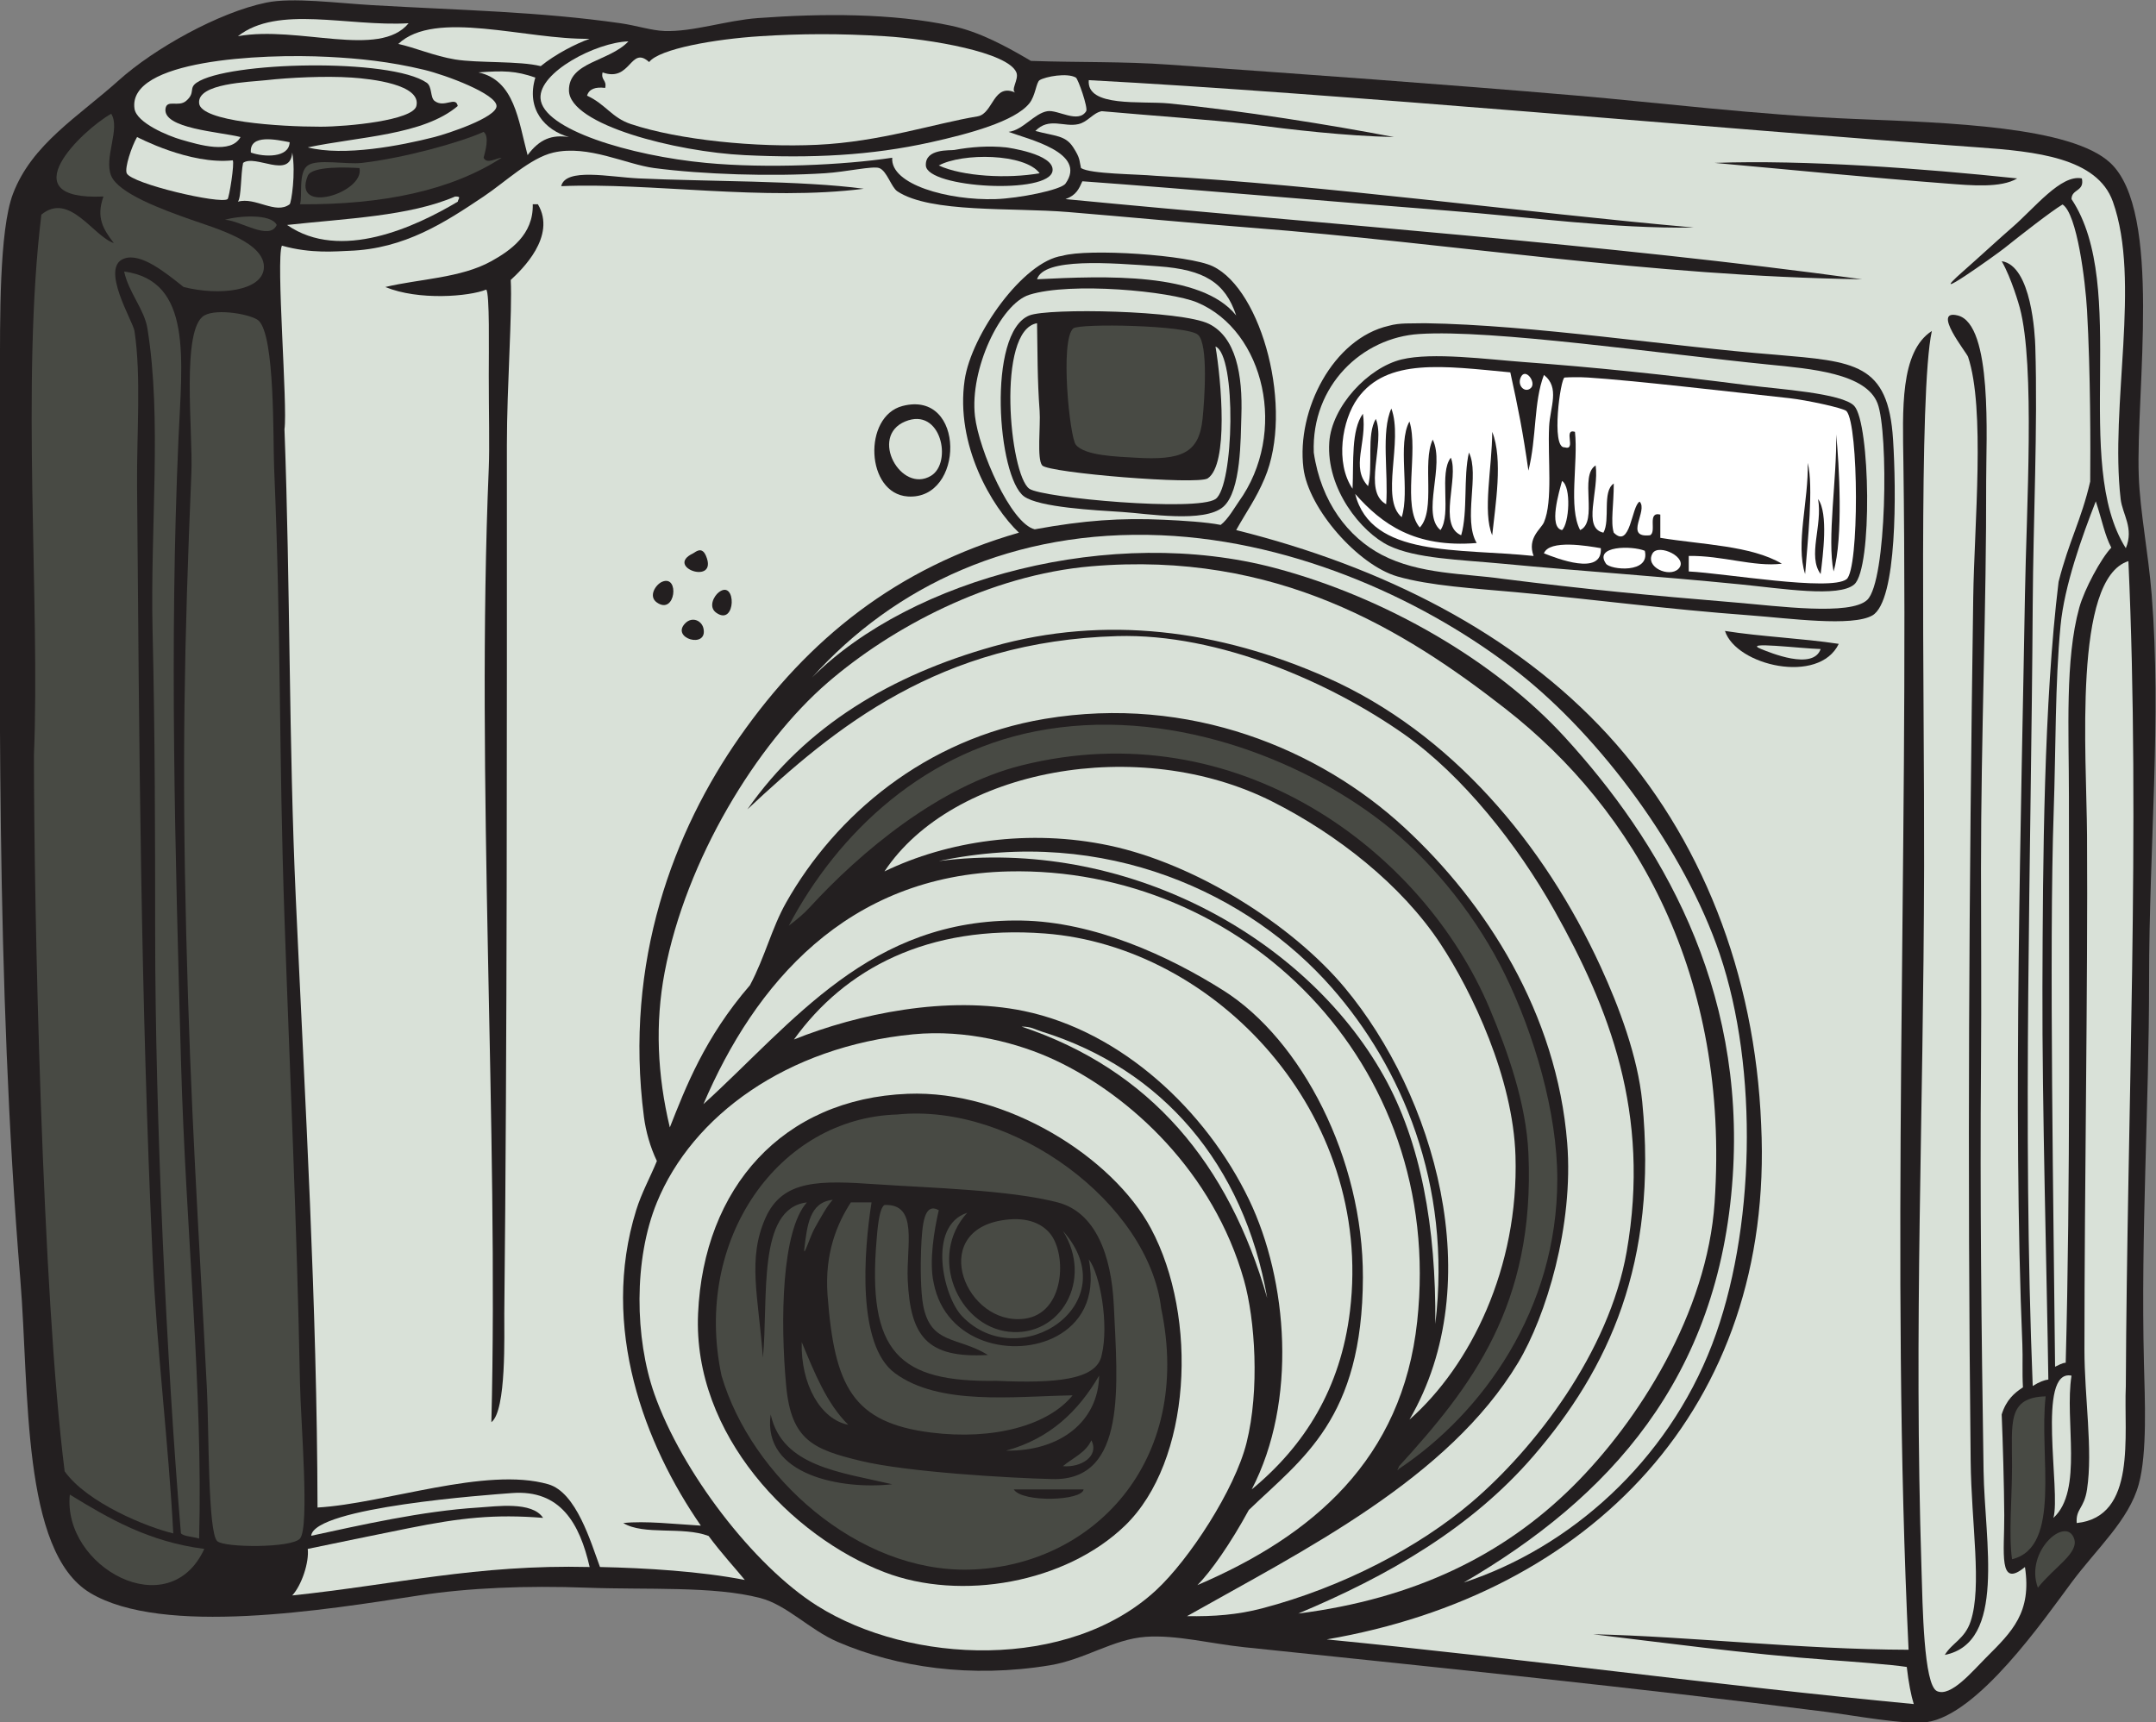 <?xml version="1.0" encoding="UTF-8" standalone="no"?>
<svg
   xmlns:dc="http://purl.org/dc/elements/1.1/"
   xmlns:cc="http://creativecommons.org/ns#"
   xmlns:rdf="http://www.w3.org/1999/02/22-rdf-syntax-ns#"
   xmlns:svg="http://www.w3.org/2000/svg"
   xmlns="http://www.w3.org/2000/svg"
   viewBox="0 0 792.627 633.253"
   height="633.253"
   width="792.627"
   xml:space="preserve"
   id="svg2"
   version="1.1"><rect x="0" y="0" width="792.627" height="633.253" fill="#808080" stroke="none"/><defs
     id="defs6" /><g
     transform="matrix(1.333,0,0,-1.333,0,633.253)"
     id="g10"><g
       transform="scale(0.1)"
       id="g12"><path
         id="path14"
         style="fill:#231f20;fill-opacity:1;fill-rule:evenodd;stroke:none"
         d="m 734.652,4743.47 c 72.528,14.91 194.977,-1.48 292.438,-7.13 245.61,-14.24 459.68,-17.68 684.72,-49.92 42.98,-6.17 85.22,-20.17 121.26,-21.4 77.88,-2.66 170.15,29.25 256.77,35.66 176.35,13.04 371.41,13.89 534.94,-21.4 77.63,-16.75 150.14,-56.44 218.55,-96.74 136.39,-4.52 254.1,-1.24 380.58,-10.25 392.62,-27.97 748.39,-53.18 1126.95,-85.59 207.13,-17.74 504.21,-53.84 763.18,-64.2 261.41,-10.45 598.45,-20.82 706.13,-121.24 144.62,-134.91 70.26,-629.49 78.44,-863.04 3.47,-98.94 26.44,-212.34 35.67,-328.09 27.28,-342.02 -7.14,-694.64 -7.14,-1062.75 0,-347.63 -23.03,-695.9 -14.26,-1055.622 2.45,-100.594 9.53,-248.496 -14.27,-335.223 C 5871.39,557.246 5783.68,480.449 5713.18,385.488 5635.53,280.945 5455.21,20.605 5313.75,0.332 5256.09,-7.93 5108.71,19.582 5035.57,28.867 4504.36,96.289 3979.99,149.805 3430.74,207.176 c -91.24,9.543 -186.85,34.543 -271.02,28.527 -89.88,-6.406 -167.3,-62.512 -263.9,-78.457 -217.8,-35.957 -421.58,-5.937 -584.87,64.199 -78.31,33.633 -140.15,101.953 -213.98,121.25 -128.42,33.575 -312.28,22.332 -477.88,28.535 -166.83,6.239 -327.32,-0.363 -463.62,-21.406 C 898.324,310.145 448.574,236.551 248.453,356.965 58.613,471.203 81.152,915.742 56.172,1220 -12.266,2053.63 0,2873.59 0,3709.26 c 0,158.06 -2.367,406.01 35.66,506.4 52.035,137.37 179.891,212.72 292.445,313.84 96.79,86.96 275.118,186.96 406.547,213.97 v 0" /><path
         id="path16"
         style="fill:#d9e1d8;fill-opacity:1;fill-rule:evenodd;stroke:none"
         d="m 1126.94,4686.42 c -80.81,-98.28 -303.19,-5.79 -470.749,-35.67 110.352,86.61 302.418,26.02 470.749,35.67 v 0" /><path
         id="path18"
         style="fill:#d9e1d8;fill-opacity:1;fill-rule:evenodd;stroke:none"
         d="m 1626.23,4643.62 c -37.5,-13.44 -94.19,-42.12 -134.92,-75.49 -58.45,14.85 -173.36,8.11 -235.98,18.43 -58.04,9.57 -112.21,33.32 -156.92,42.8 101.68,96.48 352.54,11.09 527.82,14.26 v 0" /><path
         id="path20"
         style="fill:#d9e1d8;fill-opacity:1;fill-rule:evenodd;stroke:none"
         d="m 2803.09,4493.84 c -64.21,31.48 -62.8,-56.87 -106.98,-64.2 -119.1,-19.76 -268.88,-70.39 -442.23,-78.45 -168.23,-7.83 -380.25,12.84 -513.54,57.05 -53.48,17.75 -69.11,54.29 -121.25,78.46 5.41,18.38 22.77,24.79 49.93,21.4 5.17,21.82 -12.31,20.98 -7.13,42.79 78.18,-28.57 76.34,75.75 128.38,28.53 27.99,36.5 181.43,63.41 306.7,71.33 112.05,7.08 217.74,7.74 342.36,0 126.53,-7.86 340.3,-44.09 363.76,-99.86 8.46,-20.09 -19.79,-50.87 0,-57.05 v 0" /><path
         id="path22"
         style="fill:#d9e1d8;fill-opacity:1;fill-rule:evenodd;stroke:none"
         d="m 1733.21,4636.49 c -53.13,-56.36 -165.25,-56.07 -164.04,-135.53 1.43,-94.63 295.12,-169.18 485.01,-178.3 183.9,-8.85 345.9,-1.59 513.53,35.66 104.34,23.18 230.35,56.99 271.05,106.99 17.27,21.21 18.9,58.28 28.53,64.19 16.15,9.91 75.97,20.92 99.85,7.13 6.41,-3.7 34.12,-83.72 28.54,-92.72 -21.83,-35.13 -78.15,4.72 -107,0 -36.29,-5.95 -67.12,-52.21 -106.98,-57.07 52.45,-20.06 218.05,-56.71 156.91,-142.64 -12.66,-17.79 -129.15,-40.78 -192.57,-42.8 -131.15,-4.16 -291.18,40.38 -285.31,114.12 -134.52,-20.33 -345.78,-30.09 -513.54,-14.26 -208.3,19.65 -451.35,92.37 -456.49,178.31 -4.3,71.98 152.93,154.16 242.51,156.92 z m 820.24,-342.36 c 2.85,-62.47 342.02,-81.5 349.5,-14.27 5.15,46.27 -125.48,63.89 -128.39,64.19 -47.41,4.93 -96.73,1.36 -142.65,-7.13 -11,-2.03 -80.62,4.72 -78.46,-42.79 v 0" /><path
         id="path24"
         style="fill:#d9e1d8;fill-opacity:1;fill-rule:evenodd;stroke:none"
         d="m 848.773,4344.05 c 142.891,30.1 318.317,33.42 413.687,114.12 -5.35,28.49 -37.46,-6.9 -64.19,14.27 -11.95,9.46 -6.18,39.43 -21.4,49.92 -99.42,68.64 -549.944,58.67 -634.796,0 -22.371,-15.47 -2.168,-27.06 -28.527,-49.92 -21.207,-18.39 -53.125,4.89 -57.063,-21.39 -8.281,-55.35 149.817,-63.94 206.84,-78.47 -26.531,-48.19 -113.969,-21.57 -164.039,-7.13 -34.887,10.06 -122.808,45.93 -128.39,85.6 -18.79,133.61 346.183,152.33 534.941,142.64 84.254,-4.31 169.204,-12.84 263.894,-35.66 60.99,-14.69 199.25,-66.53 199.72,-99.86 0.45,-31.77 -135.51,-76.44 -171.18,-85.59 -92.73,-23.79 -250.149,-54.08 -349.497,-28.53 v 0" /><path
         id="path26"
         style="fill:#d9e1d8;fill-opacity:1;fill-rule:evenodd;stroke:none"
         d="m 1319.52,4550.89 c 69.42,5.11 102.55,4.58 156.92,-14.26 -26.47,-87.57 27.45,-145.56 92.73,-164.05 -46.79,6.96 -80.58,-5.02 -114.13,-49.92 -25.48,95.77 -35.99,206.52 -135.52,228.23 v 0" /><path
         id="path28"
         style="fill:#d9e1d8;fill-opacity:1;fill-rule:evenodd;stroke:none"
         d="m 734.652,4529.5 c 63.043,7.08 162.129,12.04 235.375,7.13 52.753,-3.54 192.903,-18.7 178.313,-78.46 -9.67,-39.63 -189.402,-56.97 -263.899,-57.06 -115.195,-0.12 -329.375,14.19 -335.23,64.2 -6.543,55.76 137.738,58.83 185.441,64.19 v 0" /><path
         id="path30"
         style="fill:#484a44;fill-opacity:1;fill-rule:evenodd;stroke:none"
         d="M 477.875,521.008 C 406.348,537.715 240.434,604.961 178.316,692.188 116.52,1180.09 93.617,2239.4 93.617,2667.91 c 17.352,418.38 -36.129,1028.55 20.504,1490.7 77.32,63.37 142.367,-59 199.711,-78.47 -29.203,38.55 -49.328,70.05 -28.527,128.4 -261.383,-11.66 -59.367,182.65 21.39,228.23 25.985,-40.81 -20.828,-121.08 0,-171.18 20.336,-48.88 142.231,-93.48 221.118,-121.25 68.613,-24.15 207.691,-63.34 199.707,-135.52 -6.657,-60.19 -121.032,-75.02 -221.102,-49.92 -52.059,41.43 -118.004,94.9 -164.055,78.45 -67.468,-24.1 24.477,-172.9 28.532,-199.71 18.964,-125.41 5.964,-281.7 7.132,-427.95 5.723,-715.97 10.164,-1412.46 42.793,-2125.5 11.969,-261.34 44.02,-514.354 57.055,-763.182 v 0" /><path
         id="path32"
         style="fill:#484a44;fill-opacity:1;fill-rule:evenodd;stroke:none"
         d="m 1333.79,4386.84 c 17.03,-12.91 4.02,-55.84 0,-71.32 8.44,-19.21 37.19,0.03 49.92,0 -138.37,-89.86 -326.54,-129.93 -556.339,-128.39 7.434,22.17 -5.641,87.99 21.402,107 27.02,18.99 105.86,2.03 149.782,7.13 114.105,13.23 269.855,55.89 335.235,85.58 z M 848.773,4265.59 c -44.3,-109.89 158.047,-46.31 142.653,21.4 -28.477,1.83 -131.211,6.97 -142.653,-21.4 v 0" /><path
         id="path34"
         style="fill:#d9e1d8;fill-opacity:1;fill-rule:evenodd;stroke:none"
         d="m 378.027,4372.58 c 0.817,-0.1 145.211,-77.14 263.903,-64.19 5.273,-8.28 -9.883,-103.59 -14.262,-106.99 -19.23,-14.92 -265.27,42.37 -278.172,71.33 -6.387,14.32 13.809,74.87 28.531,99.85 v 0" /><path
         id="path36"
         style="fill:#d9e1d8;fill-opacity:1;fill-rule:evenodd;stroke:none"
         d="m 798.848,4358.32 c -1.203,-43.75 -70.977,-41.52 -106.989,-28.53 -4.48,52.76 72.5,35.01 106.989,28.53 v 0" /><path
         id="path38"
         style="fill:#d9e1d8;fill-opacity:1;fill-rule:evenodd;stroke:none"
         d="m 805.98,4329.79 c 10.266,-57 -2.761,-139.37 -7.132,-142.66 -38.922,-29.28 -94.285,21 -142.657,7.14 9.754,13.4 7.454,75.32 14.27,106.99 33.672,24.93 129.641,-46.6 135.519,28.53 v 0" /><path
         id="path40"
         style="fill:#d9e1d8;fill-opacity:1;fill-rule:evenodd;stroke:none"
         d="m 2867.29,4272.73 c -88.57,-15.6 -212.23,-8.96 -278.18,21.4 64.78,35.26 237.21,33.79 278.18,-21.4 v 0" /><path
         id="path42"
         style="fill:#d9e1d8;fill-opacity:1;fill-rule:evenodd;stroke:none"
         d="m 791.715,4130.08 c 162.816,17.87 337.415,23.96 463.615,78.46 18.24,0.3 8.69,-5.31 7.13,-14.27 -116.01,-69.23 -323.851,-166.38 -470.745,-64.19 v 0" /><path
         id="path44"
         style="fill:#484a44;fill-opacity:1;fill-rule:evenodd;stroke:none"
         d="m 620.531,4144.34 c 34.602,10.66 127.285,18.04 142.653,-14.26 -19.856,-44.63 -100.364,12.42 -142.653,14.26 v 0" /><path
         id="path46"
         style="fill:#d9e1d8;fill-opacity:1;fill-rule:evenodd;stroke:none"
         d="m 3409.36,3880.44 c -96.18,120.17 -362.06,109.07 -549.2,99.85 18.45,59.97 199.55,45.38 335.21,35.66 125.68,-9 183.79,-44.48 213.99,-135.51 v 0" /><path
         id="path48"
         style="fill:#484a44;fill-opacity:1;fill-rule:evenodd;stroke:none"
         d="m 342.363,4001.69 c 189.282,-25.59 159.539,-241.73 149.782,-463.61 -24.934,-567.18 -9.215,-1131.22 7.14,-1718.95 12.711,-456.97 60.856,-902.45 49.926,-1312.38 -15.82,5.191 -42.824,5.789 -50.227,14.5 -38.64,457.566 -71.035,1141.24 -71.035,1654.51 0,271.12 -0.625,558.07 -7.129,834.5 -6.757,287.74 26.188,585.42 -14.261,834.51 -8.567,52.75 -51.317,98.07 -64.196,156.92 v 0" /><path
         id="path50"
         style="fill:#d9e1d8;fill-opacity:1;fill-rule:evenodd;stroke:none"
         d="m 2838.76,3937.5 c 113.8,35.93 388.65,10.28 463.6,-21.4 185.91,-78.58 250.39,-360.12 114.12,-549.21 -9.37,-13.01 -29.52,-48.96 -49.92,-64.19 -38.9,7.88 -105.52,11.91 -156.92,14.27 -118.43,5.44 -219.8,-1.51 -355.85,-26.41 -66.41,15.97 -153.95,218.84 -164.81,311.71 -15.09,128.88 69.99,310.04 149.78,335.23 z m -14.27,-556.33 c 41.93,-30.09 194.05,-37.9 271.04,-42.81 68.61,-4.36 226,-31.1 278.16,14.27 49.92,43.43 47.84,190.48 49.94,249.64 4.08,116 -15.28,218.05 -89.09,254.88 -74.77,37.3 -443.16,44.55 -495.78,23.29 -117.2,-47.35 -87.9,-446.44 -14.27,-499.27 v 0" /><path
         id="path52"
         style="fill:#484a44;fill-opacity:1;fill-rule:evenodd;stroke:none"
         d="m 563.473,3880.44 c 35.886,20.44 131.937,2.38 149.785,-14.26 45.574,-42.52 39.332,-324.29 42.797,-406.56 19.699,-467.32 12.695,-783.23 28.523,-1241.07 15.649,-452.46 33.82,-829.71 42.793,-1283.851 2.117,-106.75 26.875,-397.054 0,-427.949 -23.019,-26.465 -208.488,-25.508 -228.234,-7.141 -26.125,24.309 -22.621,305.692 -28.532,420.821 -23.996,467.77 -44.851,761.67 -57.058,1255.33 -11.492,464.66 -5.781,793.93 14.266,1269.59 4.777,113.26 -28.727,398.42 35.66,435.09 v 0" /><path
         id="path54"
         style="fill:#d9e1d8;fill-opacity:1;fill-rule:evenodd;stroke:none"
         d="m 2860.16,3859.04 c 1.43,-78.54 0.66,-156.44 7.13,-242.5 2.92,-38.79 -8.14,-132.27 7.13,-149.79 17.9,-20.55 428.69,-54.35 456.48,-35.66 57.9,38.93 37.37,269.5 21.4,363.76 58.45,-24.1 51.17,-385.83 0,-420.81 -51.43,-35.17 -477.9,3.01 -513.54,28.52 -54.49,38.99 -91.58,437.58 21.4,456.48 v 0" /><path
         id="path56"
         style="fill:#484a44;fill-opacity:1;fill-rule:evenodd;stroke:none"
         d="m 2960,3844.77 c 16.17,14.32 314.36,9.2 344.11,-17.6 29,-26.13 17.69,-181.86 12.52,-232.03 -9.77,-95.03 -58.16,-114.65 -185.44,-106.99 -50.5,3.04 -139.09,5.1 -164.05,35.66 -17.18,21.04 -44.14,288.2 -7.14,320.96 v 0" /><path
         id="path58"
         style="fill:#d9e1d8;fill-opacity:1;fill-rule:evenodd;stroke:none"
         d="m 3914.57,3829.32 c 198.87,13.27 670.7,-55.06 964.09,-84.4 114.44,-11.44 267.72,-23.6 299.57,-106.99 30.52,-79.89 25.73,-490.81 -28.52,-542.07 -46.7,-44.12 -246.64,-16.88 -363.78,-7.13 -241.83,20.14 -410.94,36.16 -641.93,65.38 -103.95,14.86 -229.41,11.77 -333.36,66.23 -91.7,48.04 -167.34,144.82 -187.3,282.07 -6.86,184.52 133.34,317.37 291.23,326.91 z m -248.44,-298.38 c -8.87,-129.01 88.33,-248.7 164.06,-285.3 74.51,-36.02 195.92,-38.75 313.81,-49.92 230.77,-21.88 410.15,-32.67 656.2,-57.06 114.3,-11.34 271.55,-37 313.84,0 50.69,44.34 43.91,444.12 0,492.14 -32.48,35.52 -210.9,46.58 -292.44,57.06 -242.41,31.18 -423.68,49.5 -620.53,64.19 -98.3,7.34 -251.04,27.52 -335.23,7.14 -92.95,-22.5 -192.94,-129.9 -199.71,-228.25 v 0" /><path
         id="path60"
         style="fill:#ffffff;fill-opacity:1;fill-rule:evenodd;stroke:none"
         d="m 4165.41,3723.52 c 21.93,-99.63 34.73,-164.67 49.93,-271.04 22.96,91.17 14.26,190.2 42.79,263.91 44.93,-35.11 16.76,-88.93 14.26,-142.65 -4.1,-88.25 10.8,-205.5 -14.26,-263.9 -7.9,-18.43 -46.93,-43.09 -28.53,-92.73 -209.06,21.95 -447.43,-5.21 -492.14,171.19 73.74,-83.17 164.38,-149.45 335.22,-135.52 -38.36,64.77 8.59,189.25 -21.39,249.63 -15.81,-67.4 -2.57,-163.86 -21.41,-228.24 -65.15,27.37 -5.75,158.24 -28.52,213.98 -33.57,-42.5 2.53,-154.69 -28.54,-199.71 -53.82,44.07 13.22,178.46 -21.39,249.64 -30,-62.73 9.34,-194.79 -35.66,-242.51 -49.75,57.24 -2.84,211.13 -28.54,292.44 -33.86,-61.23 1.81,-192.01 -21.39,-263.91 -60.25,50.28 4.9,210.35 -28.54,299.57 -28.94,-63.77 -7.78,-177.65 -14.25,-263.9 -66.83,36.21 -1.2,168.61 -28.54,235.37 -26.19,-42.76 -7.08,-130.82 -21.4,-185.45 -48.98,51.33 -1.96,119.9 -14.26,199.71 -32.74,-45.72 -25.24,-131.67 -28.54,-206.84 -48.42,71 -29.4,189.26 14.27,249.64 81.05,112.02 237.44,88.57 420.83,71.32 z m -49.94,-449.35 c 8.49,82.08 30.45,209.79 0,285.3 -0.16,-98.34 -27.16,-220.65 0,-285.3 v 0" /><path
         id="path62"
         style="fill:#ffffff;fill-opacity:1;fill-rule:evenodd;stroke:none"
         d="m 4193.94,3709.26 c 12.52,29.22 43.85,-13.21 28.52,-28.53 -15.57,-15.57 -38.64,4.94 -28.52,28.53 v 0" /><path
         id="path64"
         style="fill:#ffffff;fill-opacity:1;fill-rule:evenodd;stroke:none"
         d="m 4657.56,3174.32 c 0,14.27 0,28.53 0,42.79 92.13,1.63 179.54,-30.9 256.76,-21.39 -85.32,50.19 -218.79,52.24 -335.23,71.32 0,21.4 0,42.8 0,64.19 -37.57,9.06 -8.86,-48.18 -28.52,-57.06 -73,-8.07 -4.21,67.84 -28.54,92.72 -22.42,-11.6 -25.09,-131.81 -71.32,-85.58 -9.19,29.89 0.06,75.08 0,135.52 -32.93,-21.76 -8.77,-100.61 -28.53,-135.52 -58.9,12.92 -11.61,113.62 -21.4,185.44 -46.07,-27.63 8.06,-155.45 -42.8,-178.31 -32.89,62.21 -5.05,185.15 -14.26,271.03 -34,10.24 5.47,-53.02 -28.53,-42.79 -38.19,-3.16 -11.36,191.76 0,192.58 13.69,0.98 41.78,1.42 64.2,0 123.56,-7.84 382.76,-38.15 556.33,-57.06 45.17,-4.92 149.3,-27.11 156.92,-35.66 33.9,-38.08 35.43,-436.89 0,-463.63 -45,-33.94 -335.68,16.48 -435.08,21.41 z m 399.41,0 c 27.01,92.14 15.3,298.16 7.15,378.02 2.25,-121.86 -25.53,-287.32 -7.15,-378.02 z m -78.45,-7.14 c 6.75,88.77 23.66,242.07 7.13,306.71 2.83,-103.62 -34.15,-224.07 -7.13,-306.71 z m 42.79,0 c 6.09,51.87 21.87,167.12 -7.13,206.86 13.01,-72.31 -29.78,-157.37 7.13,-206.86 v 0" /><path
         id="path66"
         style="fill:#d9e1d8;fill-opacity:1;fill-rule:evenodd;stroke:none"
         d="m 2496.39,3588.01 c 99.2,41.24 131.15,-113.61 71.32,-149.79 -82.73,-50.04 -170.92,108.36 -71.32,149.79 v 0" /><path
         id="path68"
         style="fill:#ffffff;fill-opacity:1;fill-rule:evenodd;stroke:none"
         d="m 4308.06,3423.96 c 26.11,-16.5 19.63,-117.83 0,-135.52 -37.72,7.7 -8.08,105.31 0,135.52 v 0" /><path
         id="path70"
         style="fill:#d9e1d8;fill-opacity:1;fill-rule:evenodd;stroke:none"
         d="m 5780.14,3367.79 c 18.57,-56.55 24.61,-93.32 42.81,-127.73 -28.26,-29.52 -74.32,-114.69 -88.39,-165.6 -39.57,-143.15 -28.52,-338.09 -28.52,-520.67 0,-508.43 4.21,-1073.05 -8.86,-1562.032 -10.44,-0.645 -21.52,-7.637 -29.34,-11.074 -3.71,397.386 -16.73,1157.696 -3.84,1530.306 6.16,177.96 3.64,353.8 18.91,513.55 10.66,111.62 59.8,247.51 97.23,343.25 v 0" /><path
         id="path72"
         style="fill:#ffffff;fill-opacity:1;fill-rule:evenodd;stroke:none"
         d="m 4415.04,3238.51 c 4.85,-78.46 -123.15,-27.36 -156.91,-14.26 14.69,38.83 120.35,20.64 156.91,14.26 v 0" /><path
         id="path74"
         style="fill:#ffffff;fill-opacity:1;fill-rule:evenodd;stroke:none"
         d="m 4536.3,3231.38 c 15.68,-63.79 -95.06,-52.75 -106.99,-35.66 -34.73,49.75 71.24,50.23 106.99,35.66 v 0" /><path
         id="path76"
         style="fill:#ffffff;fill-opacity:1;fill-rule:evenodd;stroke:none"
         d="m 4557.71,3224.25 c 16.56,28.43 101.65,-12.47 71.31,-42.8 -24.9,-24.9 -93.5,4.74 -71.31,42.8 v 0" /><path
         id="path78"
         style="fill:#d9e1d8;fill-opacity:1;fill-rule:evenodd;stroke:none"
         d="m 5727.44,549.543 c -2.65,40.223 20.38,38.883 28.53,92.723 16.47,108.82 -7.14,254.089 -7.14,385.154 0,450.92 9.59,1005.07 7.14,1419.38 -1.31,221.34 -39.39,707.69 114.11,756.05 33.32,-736.49 -3.63,-1522.24 -7.12,-2275.291 -6.14,-135.09 31.37,-360.911 -135.52,-378.016 v 0" /><path
         id="path80"
         style="fill:#d9e1d8;fill-opacity:1;fill-rule:evenodd;stroke:none"
         d="m 3580.54,299.914 c 248.34,104.098 477.17,235.641 649.06,435.066 205.85,238.86 343.58,531.54 299.57,977.17 -12.22,123.58 -63.58,260.74 -114.13,370.89 -156.15,340.32 -412.4,646.26 -756.04,798.84 -296.4,131.6 -610.65,172.67 -920.1,85.6 -279.52,-78.66 -515.61,-217.73 -677.59,-449.35 241.11,225.78 529.62,464.04 1019.95,477.87 281.93,7.96 590.84,-129.64 791.72,-271.04 161.22,-113.48 311.91,-304.05 413.68,-485.01 151.52,-269.42 266.24,-560.72 199.71,-941.5 -48.58,-277.98 -253.64,-543.411 -427.95,-691.848 -144.53,-123.067 -354.47,-233.84 -577.74,-292.43 -66.79,-17.531 -132.93,-22.738 -206.84,-21.41 321.43,181.613 720.3,378.363 912.97,698.996 77.15,128.382 153.67,378.632 135.5,606.262 -28.43,356.73 -223.42,661.68 -449.33,870.17 -233.51,215.5 -591.77,366.29 -991.43,299.57 -329.37,-54.98 -577.12,-265.75 -713.25,-506.41 -40.25,-71.15 -58.19,-149.81 -99.86,-228.24 -125.35,-144.86 -177.7,-282.75 -221.1,-392.3 -34.62,145.02 -40.89,287.62 -14.27,427.96 58.91,310.61 254.16,630.16 449.35,798.85 174.46,150.76 445.18,296.9 727.52,320.97 511.06,43.55 862.96,-175.3 1141.2,-392.3 360.7,-281.3 619.69,-736.53 577.74,-1362.32 C 4708.46,1129.49 4519.28,830.129 4336.59,649.395 4146.36,461.18 3901.57,340.691 3580.54,299.914 v 0" /><path
         id="path82"
         style="fill:#d9e1d8;fill-opacity:1;fill-rule:evenodd;stroke:none"
         d="m 5021.31,2960.34 c -20.84,-60.06 -141.2,-9.09 -164.05,0 -56.05,22.32 108.18,1.33 164.05,0 v 0" /><path
         id="path84"
         style="fill:#d9e1d8;fill-opacity:1;fill-rule:evenodd;stroke:none"
         d="m 3302.36,378.348 c 36.66,36.367 91.76,115.175 141.84,207.218 147.8,142.52 313.66,250.399 314.65,641.564 0.84,327.89 -169.2,655.55 -385.16,791.72 -150.7,95.02 -355.51,189.23 -556.33,192.58 -419.12,6.97 -629.29,-281.55 -877.3,-506.42 140.9,330.12 394.3,631.64 841.64,641.93 639.08,14.71 1204.39,-522.14 1126.93,-1241.06 -41.06,-381.232 -288.69,-591.603 -606.27,-727.532 v 0" /><path
         id="path86"
         style="fill:#d9e1d8;fill-opacity:1;fill-rule:evenodd;stroke:none"
         d="m 3452.15,642.266 c 126.51,243.156 99.56,576.754 -7.13,798.834 -118.56,246.79 -352.49,464.95 -620.53,520.69 -212.1,44.1 -459.42,-8 -634.8,-78.47 140.26,195.06 368.39,316.99 691.86,292.44 471.84,-35.8 907.56,-496.62 841.64,-1041.36 -25.83,-213.435 -124.6,-371.146 -271.04,-492.134 v 0" /><path
         id="path88"
         style="fill:#d9e1d8;fill-opacity:1;fill-rule:evenodd;stroke:none"
         d="m 2517.79,1897.59 c 147.01,14.41 292.09,-24.21 392.29,-71.32 208.12,-97.88 436.54,-309.01 520.66,-606.27 30.87,-109.05 43.76,-303.41 7.14,-449.355 C 3405.54,641.688 3279.91,448.809 3188.25,364.09 2947.32,141.445 2510.97,159.422 2253.88,321.297 c -175.72,110.644 -374.2,370.656 -449.34,584.875 -53.56,152.668 -57.6,369.688 7.13,527.798 97.55,238.33 357.3,429.45 706.12,463.62 z m -592.52,-770.32 c -14.88,-335.637 260.65,-615.961 514.06,-713.247 211.36,-81.132 499.85,-29.519 663.33,128.379 183.12,176.875 203.21,574.178 71.32,820.238 -104.51,195.02 -396.85,381.7 -670.46,370.91 -345.16,-13.61 -562.88,-259.31 -578.25,-606.28 v 0" /><path
         id="path90"
         style="fill:#484a44;fill-opacity:1;fill-rule:evenodd;stroke:none"
         d="m 2475,1676.48 c 321.74,32.43 693.2,-246.35 727.52,-534.94 89.27,-424.38 -190.75,-711.306 -527.81,-720.399 -308.4,-8.301 -603.2,256.711 -684.73,534.945 -80.03,375.534 157.98,711.124 485.02,720.394 z M 2168.3,927.559 c 13.97,-149.942 75.12,-175.168 206.84,-206.844 126.54,-30.43 407.45,-47.051 527.81,-49.914 206.7,-4.922 178.76,262.949 169,477.879 -6.42,141.55 -51.44,258.4 -154.73,285.29 -133.33,34.71 -351.54,39.87 -499.29,49.94 -155.39,10.59 -259.13,14.24 -306.69,-92.73 -50.27,-113.02 -19.86,-214.97 -7.13,-385.16 15.66,162.67 -17.13,411.78 121.25,427.95 -69.76,-78.17 -73.87,-326.05 -57.06,-506.411 z m 292.43,-271.024 c -142.45,33.473 -303.32,48.555 -335.22,192.574 -23.89,-168.211 196.39,-208.23 335.22,-192.574 z m 527.81,-14.269 c -64.19,0 -128.38,0 -192.58,0 23.69,-36.965 188.3,-31.563 192.58,0 v 0" /><path
         id="path92"
         style="fill:#484a44;fill-opacity:1;fill-rule:evenodd;stroke:none"
         d="m 2403.67,1433.97 c -21.52,-136.44 -40.77,-393.01 64.2,-470.747 122.28,-90.555 327.3,-64.25 490.25,-61.418 -66.94,-82.821 -217.73,-124.325 -390.41,-102.625 -216.54,27.207 -266.32,127.988 -285.29,378.03 -8.89,117.02 27.23,199.98 64.19,256.76 0.16,0.32 47.72,-0.22 57.06,0 v 0" /><path
         id="path94"
         style="fill:#484a44;fill-opacity:1;fill-rule:evenodd;stroke:none"
         d="m 2931.48,1355.52 c 178.66,-200.92 -120.43,-399.797 -278.17,-235.38 -52.16,54.37 -96.64,248.84 14.27,285.3 -108.74,-119.69 -25.98,-312.35 114.12,-328.1 142.84,-16.05 234.63,142.29 149.78,278.18 v 0" /><path
         id="path96"
         style="fill:#484a44;fill-opacity:1;fill-rule:evenodd;stroke:none"
         d="m 2760.29,1384.05 c 66.81,11.89 110.78,-5.85 135.53,-35.67 47.33,-57.02 41.56,-221.73 -71.33,-235.37 -160.29,-19.37 -262.93,235.66 -64.2,271.04 v 0" /><path
         id="path98"
         style="fill:#484a44;fill-opacity:1;fill-rule:evenodd;stroke:none"
         d="m 2211.09,1048.82 c 34.93,-83.937 68.6,-169.16 128.39,-228.234 -75.71,14.648 -131.45,111.023 -128.39,228.234 v 0" /><path
         id="path100"
         style="fill:#d9e1d8;fill-opacity:1;fill-rule:evenodd;stroke:none"
         d="m 5663.24,563.809 c 21,71.453 -47.6,411.921 49.94,392.277 -19.76,-123.188 32.93,-317.16 -49.94,-392.277 v 0" /><path
         id="path102"
         style="fill:#484a44;fill-opacity:1;fill-rule:evenodd;stroke:none"
         d="M 3031.34,956.086 C 3029.23,832.16 2926.63,746.98 2774.56,749.25 c 121.51,33.023 199.69,109.391 256.78,206.836 v 0" /><path
         id="path104"
         style="fill:#484a44;fill-opacity:1;fill-rule:evenodd;stroke:none"
         d="m 5549.12,449.688 c -9.5,67.902 -0.1,166.015 0,256.757 0.13,119.317 -13.87,189.61 92.73,192.578 -18.91,-163.152 45.59,-415.558 -92.73,-449.335 v 0" /><path
         id="path106"
         style="fill:#484a44;fill-opacity:1;fill-rule:evenodd;stroke:none"
         d="m 3009.94,777.773 c 22.55,-44.121 -28.67,-75.793 -78.46,-71.328 27.07,22.86 62.95,36.926 78.46,71.328 v 0" /><path
         id="path108"
         style="fill:#484a44;fill-opacity:1;fill-rule:evenodd;stroke:none"
         d="M 192.582,628 C 300.27,562.121 409.602,497.898 563.473,478.223 465.629,265.715 171.996,428.84 192.582,628 v 0" /><path
         id="path110"
         style="fill:#d9e1d8;fill-opacity:1;fill-rule:evenodd;stroke:none"
         d="m 1626.23,428.281 c -310.89,7.551 -536.23,-48.593 -820.25,-78.457 26.368,28.817 46.864,91.524 42.793,128.399 55.536,11.824 227.427,46.855 278.167,57.05 143.47,28.848 237.2,39.168 370.89,28.536 -30.37,46.375 -128.89,31.601 -178.31,28.527 -156.22,-9.707 -325.665,-48.672 -461.321,-77.902 8.133,79.015 491.941,113.242 554.051,117.851 133.64,9.93 186.51,-84.094 213.98,-204.004 v 0" /><path
         id="path112"
         style="fill:#484a44;fill-opacity:1;fill-rule:evenodd;stroke:none"
         d="m 5620.45,371.23 c -37.27,99.141 77.26,199.903 99.84,135.52 14.06,-40.051 -54.02,-77.699 -99.84,-135.52 v 0" /><path
         id="path114"
         style="fill:#d9e1d8;fill-opacity:1;fill-rule:evenodd;stroke:none"
         d="m 2239.62,2881.88 c 226.4,252.17 555.24,409.48 962.9,392.29 378.62,-15.95 741.37,-187.29 984.29,-378.02 227.36,-178.53 458.88,-489.76 556.33,-777.45 107.02,-315.98 98.02,-765.94 -21.38,-1077.01 -124.06,-323.135 -391.65,-560.284 -684.74,-656.202 397.75,232.071 704.31,560.801 741.79,1119.812 35.35,527.33 -201.04,925.72 -463.62,1212.54 -191.72,209.41 -494.37,385.27 -798.84,465.99 -449.2,119.09 -1000.47,-26.71 -1276.73,-301.95 v 0" /><path
         id="path116"
         style="fill:#484a44;fill-opacity:1;fill-rule:evenodd;stroke:none"
         d="m 2175.43,2197.16 c 135.11,255.96 377.52,488.46 713.25,542.07 363.32,58.02 729.8,-96.48 947.28,-275.28 123.5,-101.56 240.33,-248.64 315.18,-402.31 80.29,-164.84 143.84,-379.74 143.84,-563.48 0,-359.94 -206.43,-645.523 -436.27,-798.832 -8.57,-10 -2.78,-0.625 0,7.117 197.87,217.567 375.41,442.515 356.63,863.045 -6.1,136.37 -56.34,279.24 -106.99,399.42 -183.8,436.19 -695.83,819.13 -1290.99,670.47 -226.52,-56.59 -443.78,-238.18 -584.87,-392.29 -15.81,-17.27 -33.7,-32.02 -57.06,-49.93 v 0" /><path
         id="path118"
         style="fill:#d9e1d8;fill-opacity:1;fill-rule:evenodd;stroke:none"
         d="m 3887.23,834.844 c 221.68,381.296 66.86,896.936 -178.3,1191.136 -143.94,172.71 -409.71,341.47 -649.07,392.28 -221.16,46.96 -446.95,12.75 -620.53,-71.32 187.31,282.4 701.21,378.78 1069.88,192.58 176.99,-89.38 355.51,-228.36 463.61,-392.29 87.75,-133.06 200.25,-369.96 206.85,-584.87 9.47,-308.39 -123.96,-579.215 -292.44,-727.516 v 0" /><path
         id="path120"
         style="fill:#d9e1d8;fill-opacity:1;fill-rule:evenodd;stroke:none"
         d="m 3958.56,1098.75 c 2.21,266.16 -39.41,501.16 -142.64,684.71 -217.1,386.02 -714.59,657.86 -1226.81,592.01 461.57,97.51 857.08,-90.59 1084.15,-349.49 190.85,-217.61 331.6,-539.92 285.3,-927.23 v 0" /><path
         id="path122"
         style="fill:#d9e1d8;fill-opacity:1;fill-rule:evenodd;stroke:none"
         d="m 3494.94,1170.07 c -105.9,369.6 -321.31,629.7 -677.58,748.93 28.71,-0.41 35.07,-7.42 57.06,-14.27 329.49,-102.65 556.09,-364.09 620.52,-734.66 v 0" /><path
         id="path124"
         style="fill:#484a44;fill-opacity:1;fill-rule:evenodd;stroke:none"
         d="m 2296.68,1441.1 c -15.27,-15.81 -33.81,-49.91 -49.93,-78.46 -13.1,-23.21 -30.93,-83.26 -28.53,-57.05 7.84,63.48 13.82,128.83 78.46,135.51 v 0" /><path
         id="path126"
         style="fill:#484a44;fill-opacity:1;fill-rule:evenodd;stroke:none"
         d="m 3002.81,1277.06 c 31.19,-40.03 56.03,-179.56 35.66,-263.9 -13.02,-70.133 -130.23,-78.375 -290.31,-71.332 -268.25,-4.328 -357.64,77.212 -330.23,392.292 0.99,10.84 5.31,83.97 21.4,92.72 94.58,4.08 59.83,-113.08 64.19,-206.84 7.17,-154.25 51.75,-216.75 221.11,-206.84 -83.49,51.32 -156.93,27.97 -178.31,135.52 -7.53,37.93 -7.76,114.02 -5.94,156.91 2.96,69.64 8.21,129.02 48.73,106.99 -12.76,-55.14 -26.99,-141.64 -14.25,-199.72 32.25,-168.74 223.93,-210.93 340.44,-147.38 61.02,33.27 109.54,100.28 87.51,211.58 v 0" /><path
         id="path128"
         style="fill:#d9e1d8;fill-opacity:1;fill-rule:evenodd;stroke:none"
         d="m 5862.96,3238.51 c -149.9,236.06 10.48,721.94 -149.78,962.89 0.11,28.42 36.49,20.56 28.52,57.06 -57.53,12 -130.44,-81.89 -192.58,-135.51 -33.43,-28.86 -87.37,-78.83 -135.51,-121.26 -113.24,-99.78 91.76,46.33 114.1,64.19 43.87,35.06 128.91,101.68 160.77,120.72 40.07,-25.48 62.91,-211.5 67.49,-291.89 9.73,-171.26 9.63,-381.14 8.74,-472.35 -25.07,-108.1 -57.71,-160.93 -87.21,-276.57 -40.86,-335.18 -43.4,-767.64 -44.51,-1119.81 -1.08,-323.36 12.34,-797.15 16.29,-1080.531 -11.24,-1.437 -24.91,-6.531 -43.1,-17.89 -28.64,718.421 -4.27,1453.071 0,2154.041 1.45,238.8 13.99,486.33 7.14,713.25 -0.92,30.09 -9.94,223.05 -92.72,235.36 27.24,-47.13 48.44,-122.9 49.91,-128.37 42.73,-159.58 18.18,-557.08 14.28,-791.71 -9.66,-578.54 -34.23,-1425.67 -7.15,-2068.44 1.57,-36.92 -0.8,-75.381 1.58,-117.842 -23.86,-15.508 -45.87,-34.414 -58.62,-74.739 3.17,-75.554 6.69,-198.211 7.11,-278.183 0.57,-101.598 -17.17,-204.012 57.08,-142.645 18.97,-125.242 -35.25,-178.074 -106.99,-249.629 -37.89,-37.793 -97.27,-109.796 -135.53,-92.734 -37.02,16.531 -39.73,237.969 -42.79,335.223 -21.56,687.229 5.6,1229.569 7.13,1940.069 1.09,496.53 -15.54,1307.06 21.41,1476.43 -88.66,-57.25 -80.42,-218.82 -78.47,-363.75 14.79,-1096.32 -36.08,-2220 14.27,-3273.851 -298.88,0.84 -600.34,36.66 -870.17,42.793 177.13,-21.008 424.4,-54.707 656.19,-71.328 46.94,-3.352 168.7,-12.422 209.02,-18.906 4.83,-42.981 12.05,-79.356 19.23,-102.344 C 4730.95,102.266 4204.75,175.184 3659,228.563 c 723.36,124.179 1235.63,636.261 1198.26,1419.397 -16.81,417 -165.61,794.88 -422.73,1075.71 -257.13,280.82 -622.59,464.61 -1025.17,564.77 30,53.66 54.01,85.1 78.46,142.65 81.03,190.77 -6.8,519.39 -142.66,584.86 -65.91,31.77 -345.14,49.91 -415.43,28.98 -107.02,-14.85 -250.9,-216.44 -269.28,-342.8 -25.97,-178.44 74.5,-349.4 149.77,-420.82 -336.27,-96.52 -580.81,-292.76 -770.31,-563.47 -180.14,-257.34 -319.83,-617.96 -263.9,-1048.5 5.08,-39.09 17.37,-83.24 35.66,-121.23 -19.27,-46.82 -42.05,-87.21 -57.06,-135.53 -100.51,-323.65 23.79,-646.865 178.32,-870.178 -70.57,4.11 -154.1,13.731 -213.99,7.141 56.56,-34.641 163.43,-8.363 235.38,-35.664 33.24,-45.395 76.66,-92.602 99.86,-121.262 -123.09,23.934 -273.55,32.93 -399.43,35.664 -25.28,67.93 -64.96,205.946 -142.65,228.254 -172.36,49.442 -449.87,-53.281 -636.373,-64.199 -1.434,565.284 -34.258,1115.144 -59.836,1678.324 -19.547,430.24 -15.211,862.84 -31.313,1295.95 9.211,61.46 -23.953,466.8 -7.133,506.41 81.09,-23 151.243,-15.42 185.45,-14.27 153.525,5.17 265.835,79.45 370.895,149.79 60.76,40.68 128.87,106.64 192.58,121.25 95.89,21.98 200.02,-32.58 278.17,-42.8 133.15,-17.41 321.56,-23.76 470.74,-14.26 58.63,3.73 132.33,20.85 149.78,14.26 21.22,-8.01 32.92,-52.93 49.94,-64.2 91.35,-60.4 315.76,-44.21 470.74,-57.05 163.53,-13.56 352.14,-31.4 499.28,-42.79 570.37,-44.16 1098.77,-133.96 1690.42,-142.66 -704.94,96.82 -1487.22,152.56 -2196.83,221.11 29.87,10.73 37.22,28.43 46.49,49.17 282.3,-20.34 706.58,-57.76 1006.01,-80.82 233.69,-18.01 455.09,-50.33 680.71,-46.8 -464.85,40.9 -1026.36,118.01 -1483.57,142.64 -57.23,5.17 -179.27,4.67 -206.85,21.4 -5.22,21.69 -1.44,26.17 -21.4,57.06 -21.73,33.66 -49.08,30.49 -104.49,45.29 37.86,39.07 78.92,9.49 118.76,18.9 26.56,6.28 39.37,30.55 64.2,35.67 130.25,-11.7 300.59,-23.55 406.55,-35.67 120.57,-15.76 264.99,-32.57 399.42,-35.66 -170.69,32.87 -423.05,73.42 -620.53,92.73 -75.68,7.39 -227.71,-11.6 -221.1,64.19 673.52,-35.61 1757.27,-135.56 2453.58,-185.45 157.24,-11.26 327.74,-28.22 370.9,-149.78 77.94,-219.48 -8.62,-561.41 21.4,-820.23 4.9,-42.29 37.29,-80.11 14.27,-135.53 z M 5370.81,4244.2 c 64.87,-4.96 147.59,-12.88 192.58,14.26 -260.32,27.38 -583.39,51.83 -834.51,42.8 203.12,-18.18 429.6,-40.87 641.93,-57.06 z m -3609.07,14.26 c -81.37,3.88 -201.66,30.16 -213.98,-21.4 244.5,10.78 559.33,-42.09 834.51,-7.13 -169.81,22.97 -437.29,19.78 -620.53,28.53 z m -292.43,-71.33 c 2.25,-83.63 -61.73,-127.78 -114.13,-156.92 -84.49,-46.96 -199.53,-48.9 -292.43,-71.31 91.67,-37.88 231.27,-26.23 278.17,-7.13 9.86,-7.83 7.13,-168.93 7.13,-235.38 0,-104.41 2.46,-198.54 0,-256.77 -35.99,-853.93 27.43,-1833.86 7.13,-2631.913 42.21,31.981 35.09,244.203 35.67,299.563 8,763.98 7.14,1587.4 7.14,2396.54 0,160.65 15.31,367.69 10.59,454.54 29.94,27.69 127.11,120.19 74.99,208.78 -4.75,0 -9.51,0 -14.26,0 z M 5470.66,692.188 c -6.05,396.692 -10.13,755.082 -7.12,1126.942 1.43,178.86 0,357 0,534.94 0,366.41 15.15,727.82 14.26,1069.89 -0.31,112.77 18.79,432.46 -78.46,456.48 -73.23,18.08 24.71,-102.65 28.53,-114.12 47.68,-143.29 17.18,-461.79 14.26,-663.33 -11.65,-807.36 -16.31,-1555.69 -7.12,-2382.275 1.92,-174.281 31.76,-346.047 0,-442.219 -16.2,-48.984 -51.06,-58.992 -71.34,-92.726 169.89,34.035 109.94,312.824 106.99,506.418 z M 3830.19,3851.91 c -153.49,-35.03 -254.96,-232.15 -235.39,-392.29 13.81,-112.93 151.38,-267.89 258.9,-298.97 90.33,-26.11 213.72,-33.11 325.97,-43.39 224.55,-20.56 409.19,-46.46 649.06,-64.2 104.09,-7.69 279.64,-32.04 335.23,0 68.99,39.78 65.94,345.45 57.06,485.02 -13.43,211.31 -105.4,215.2 -325.12,234.19 -281.04,21.65 -666.56,82.32 -965.87,86.77 -38.04,-1.13 -69.39,1.7 -99.84,-7.13 z M 2503.52,3381.17 c 157.14,-10.84 160.41,294.89 -14.25,249.63 -110.21,-28.56 -101.65,-241.66 14.25,-249.63 z m -556.33,-164.06 c -11.84,28.3 -29.52,10.05 -35.67,7.14 -80.13,-38.15 70.3,-89.9 35.67,-7.14 z m -135.52,-128.38 c 51.68,-36.24 63.15,78.09 14.26,57.06 -17.68,-7.62 -38.61,-39.99 -14.26,-57.06 z m 164.05,-28.53 c 54.86,-38.18 55.65,93.53 7.13,57.06 -14.49,-10.89 -29.82,-41.28 -7.13,-57.06 z m -35.66,-42.8 c -4.86,21.65 -31.03,33.17 -49.94,14.27 -41.91,-41.91 62.87,-72.03 49.94,-14.27 z m 3131.18,-42.79 c -101.11,15.38 -213.27,19.72 -313.84,35.65 31.32,-95.83 259.22,-148.85 313.84,-35.65 v 0" /></g></g></svg>